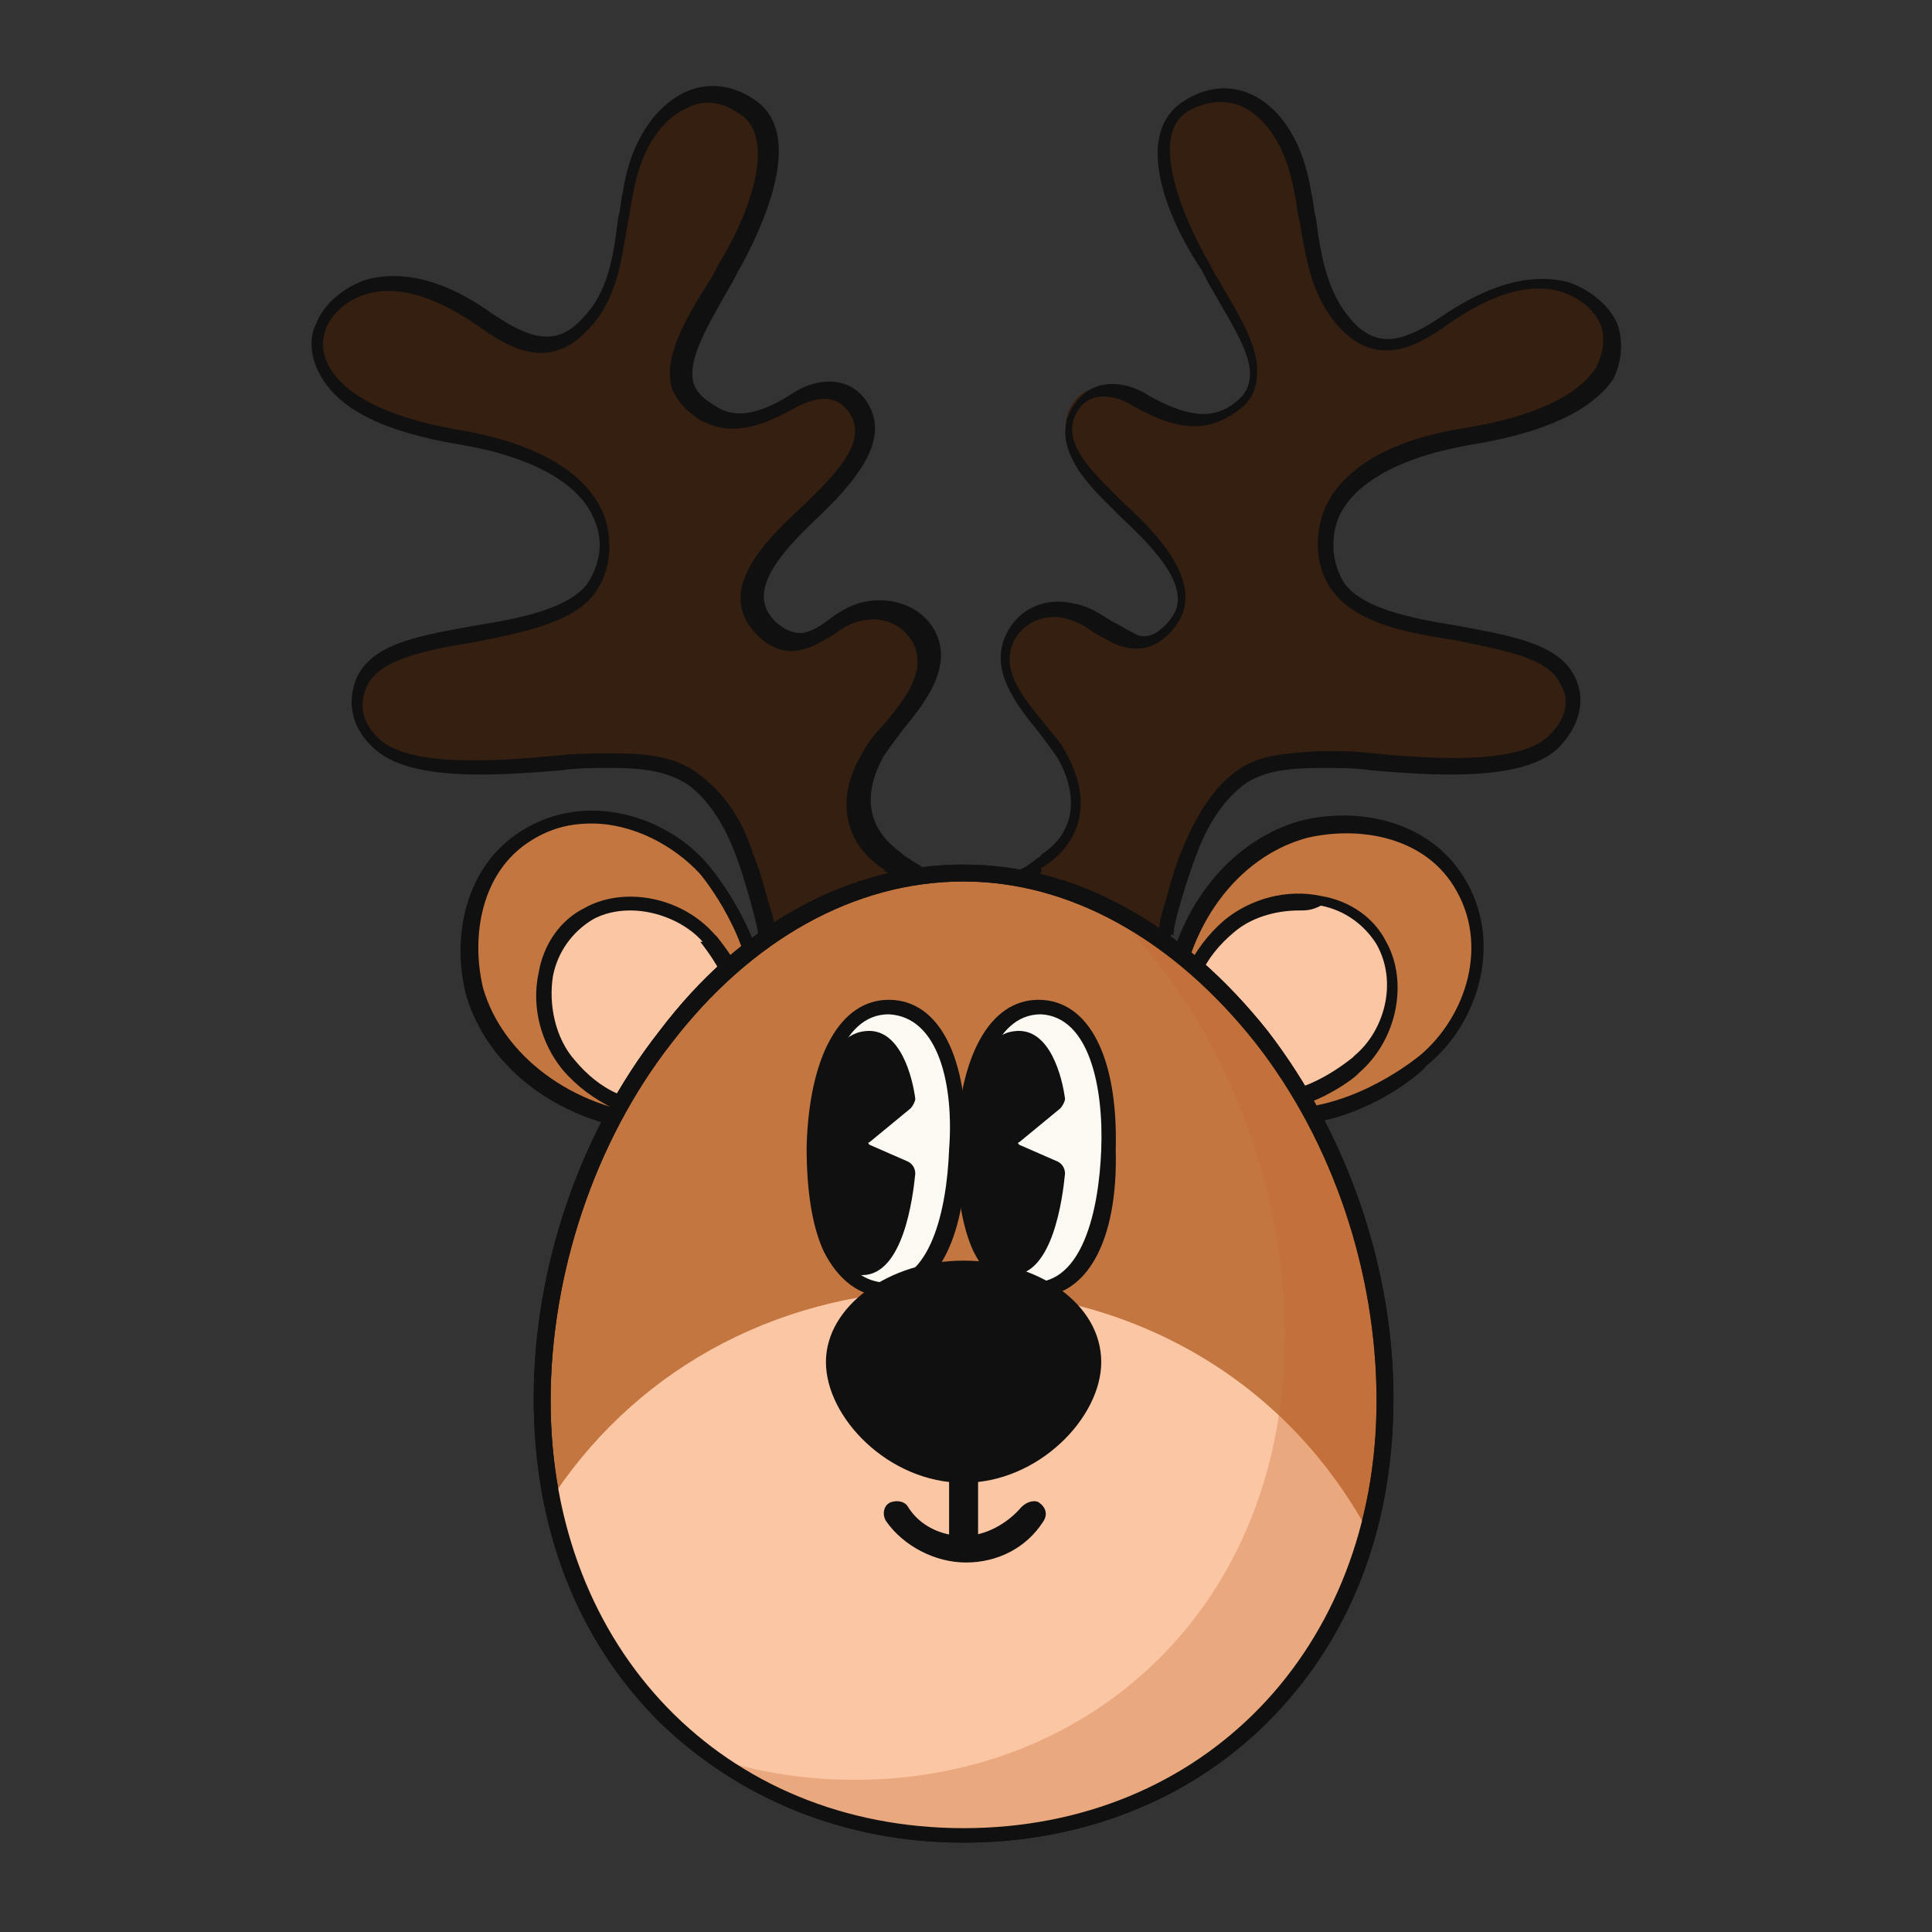 <svg xml:space="preserve" style="enable-background:new 0 0 80 80;" viewBox="0 0 80 80" y="0px" x="0px" xmlns:xlink="http://www.w3.org/1999/xlink" xmlns="http://www.w3.org/2000/svg" id="Capa_1" version="1.1">
<rect x="0" y="0" width="80" height="80" fill="#333333" stroke="none"/>
<style type="text/css">
	.st0{fill:#C37640;}
	.st1{fill:#111010;}
	.st2{fill:#FBC6A4;}
	.st3{fill:#351F11;}
	.st4{opacity:0.31;}
	.st5{fill:#C4632C;}
	.st6{fill:#FCF8F2;}
</style>
<g>
	<g>
		<g>
			<g>
				<g>
					<path d="M48.4,42c0.3-3.8,2.5-6.8,5.5-7.6c2.4-0.6,5.1,0,6.4,2.1c1.5,2.4,0.6,5.7-1.4,7.4
						c-0.4,0.3-3.1,2.5-6.3,2.3C49.4,46,48.5,42.1,48.4,42z" class="st0"></path>
				</g>
				<g>
					<path d="M53.1,46.6c-0.2,0-0.3,0-0.5,0c-2.5-0.2-3.9-2.4-4.5-4.5l0-0.1l0-0.1c0.3-3.9,2.6-7,5.7-7.9
						c2.3-0.6,5.3-0.1,6.8,2.3c1.7,2.7,0.6,6.1-1.5,7.8C58.7,44.6,56.2,46.6,53.1,46.6z M48.8,41.9c0.3,0.9,1.3,3.8,3.9,4
						c3,0.2,5.6-1.8,6.1-2.2c1.9-1.6,2.9-4.6,1.4-7c-1.3-2.1-4-2.5-6.1-2C51.2,35.5,49.1,38.4,48.8,41.9z" class="st1"></path>
				</g>
			</g>
			<g>
				<g>
					<path d="M48.7,42.8c-0.2-0.6,0.4-1.9,0.7-2.5c0.4-0.7,0.9-1.4,1.5-2c1.8-1.5,5-1.4,6.3,0.8c0.9,1.6,0.4,3.8-1,5
						c0,0,0,0-0.1,0.1c-0.3,0.2-2.2,1.8-4.4,1.6C49.4,45.6,48.8,42.9,48.7,42.8z" class="st2"></path>
				</g>
				<g>
					<path d="M52,46.1c-0.1,0-0.2,0-0.4,0c-1.8-0.1-2.8-1.7-3.2-3.2l0.3-0.1l-0.3,0.1c-0.2-0.5,0.1-1.4,0.7-2.7
						c0.4-0.8,0.9-1.5,1.6-2.1c1.1-0.9,2.6-1.3,4-1c1.2,0.2,2.2,0.9,2.7,1.9c0.9,1.6,0.5,4-1.1,5.4l-0.1,0.1
						C56,44.7,54.2,46.1,52,46.1z M53.8,37.7c-1,0-2,0.3-2.7,0.9c-0.6,0.5-1.1,1.1-1.4,1.8c-0.7,1.5-0.7,2-0.6,2.2l0,0
						c0.1,0.4,0.8,2.6,2.7,2.7c2.1,0.2,3.8-1.2,4.2-1.5l0.1-0.1c1.2-1,1.8-3,0.9-4.6c-0.5-0.8-1.3-1.4-2.3-1.6
						C54.3,37.7,54.1,37.7,53.8,37.7z" class="st1"></path>
				</g>
			</g>
		</g>
	</g>
	<g>
		<g>
			<g>
				<g>
					<path d="M27.2,46.6c-3.8-0.3-6.8-2.5-7.6-5.5c-0.6-2.4,0-5.1,2.1-6.4c2.4-1.5,5.7-0.6,7.4,1.4
						c0.3,0.4,2.5,3.1,2.3,6.3C31.2,45.5,27.4,46.5,27.2,46.6z" class="st0"></path>
				</g>
				<g>
					<path d="M27.2,46.9c-3.9-0.3-7-2.6-7.9-5.7c-0.6-2.3-0.1-5.3,2.3-6.8c2.7-1.7,6.1-0.6,7.8,1.5
						c0.4,0.5,2.6,3.3,2.4,6.5c-0.2,3.2-3.8,4.3-4.5,4.5L27.2,46.9L27.2,46.9z M24.5,34.1c-0.9,0-1.7,0.2-2.5,0.7
						c-2.1,1.3-2.5,4-2,6.1c0.8,2.8,3.7,5,7.2,5.3c0.7-0.2,3.8-1.2,4-3.9c0.2-3-1.8-5.6-2.2-6.1C27.9,35,26.2,34.1,24.5,34.1z" class="st1"></path>
				</g>
			</g>
			<g>
				<g>
					<path d="M28,46.3c-0.6,0.2-1.9-0.4-2.5-0.7c-0.7-0.4-1.4-0.9-2-1.5c-1.5-1.8-1.4-5,0.8-6.3c1.6-0.9,3.8-0.4,5,1
						c0,0,0,0,0.1,0.1c0.2,0.3,1.8,2.2,1.6,4.4C30.8,45.6,28.1,46.2,28,46.3z" class="st2"></path>
				</g>
				<g>
					<path d="M27.7,46.6c-0.5,0-1.3-0.2-2.3-0.7c-0.8-0.4-1.5-0.9-2.1-1.6c-0.9-1.1-1.3-2.6-1-4
						c0.2-1.2,0.9-2.2,1.9-2.7c1.6-0.9,4-0.5,5.4,1.1l0.1,0.1c0.3,0.4,1.9,2.3,1.7,4.6c-0.1,1.8-1.7,2.8-3.2,3.2L28,46.3l0.1,0.3
						C28,46.6,27.8,46.6,27.7,46.6z M26.1,37.7c-0.5,0-1.1,0.1-1.6,0.4c-0.8,0.5-1.4,1.3-1.6,2.3c-0.2,1.2,0.1,2.6,0.9,3.5
						c0.5,0.6,1.1,1.1,1.8,1.4c1.5,0.7,2,0.7,2.2,0.6l0,0c0.6-0.2,2.6-0.9,2.7-2.7c0.2-2.1-1.2-3.8-1.5-4.2L29.1,39
						C28.4,38.2,27.2,37.7,26.1,37.7z" class="st1"></path>
				</g>
			</g>
		</g>
	</g>
	<g>
		<path d="M20.1,13.3c1.3,0.9,2.7,1.7,4.1,0.2C25.6,12,25.6,10.2,26,8c0.5-3.2,2.7-4.9,4.9-3.6c1.8,1.2,0.5,4.5-0.6,6.4
			c-1.5,2.7-3.3,4.9-1,6.2c0.7,0.4,1.7,0.6,3.6-0.5c0.7-0.4,1.9-0.8,2.6,0.1c1.1,1.4-0.5,3-1.3,3.9s-4.1,3.3-2.7,5.1
			c0.4,0.5,1,1,1.7,0.8c0.9-0.3,1.6-1,2.5-1.2c1-0.2,2,0.2,2.4,1.1c1,1.8-1.3,3.5-2.1,4.9c-1,1.6-0.8,3.3,0.8,4.4
			c0.2,0.1,1,0.7,1.1,0.7c0,0-6.2,2.7-6.2,2.7c0.3-0.1-0.7-3.3-0.9-3.6c-0.5-1.2-1.1-2.4-2.1-3.1c-1.1-0.8-2.5-0.7-3.8-0.8
			c-1.4-0.1-7.3,1-9.2-0.7c-0.6-0.5-1.2-1.5-0.6-2.6c1.2-2.4,7.6-1.4,9.4-3.8c1.3-1.7,0.9-5.3-5.4-6.3c-5.9-0.9-6.1-3.4-5.7-4.6
			C13.8,12.3,16,10.4,20.1,13.3z" class="st3"></path>
		<path d="M30.3,39.9l1.1-1.1c0-0.5-0.7-2.8-0.9-3.3c-0.5-1.4-1.2-2.4-2-3c-0.9-0.6-2-0.7-3.1-0.7c-0.2,0-0.3,0-0.5,0
			c-0.3,0-1,0-1.7,0.1c-2.5,0.2-6.2,0.5-7.7-0.9c-0.9-0.8-1.2-1.9-0.7-3c0.7-1.4,2.7-1.7,4.9-2.1c1.9-0.3,3.8-0.7,4.6-1.7
			c0.4-0.6,0.8-1.6,0.3-2.7C24,20,22,18.9,19,18.4c-3-0.5-4.9-1.4-5.7-2.8c-0.6-1-0.4-1.9-0.2-2.2c0.2-0.6,0.9-1.4,2-1.8
			c1-0.3,2.8-0.4,5.3,1.4c1.5,1,2.6,1.4,3.7,0.2c1.1-1.1,1.3-2.6,1.5-4.2c0.1-0.3,0.1-0.7,0.2-1.1c0.3-2,1.3-3.5,2.6-4.1
			c0.9-0.4,1.9-0.3,2.8,0.3c1.9,1.2,0.9,4.3-0.5,6.9c-0.2,0.3-0.3,0.6-0.5,0.9c-0.9,1.6-1.7,2.9-1.5,3.9c0.1,0.4,0.4,0.7,0.9,1
			c0.6,0.4,1.5,0.6,3.2-0.5c0.9-0.6,2.2-0.8,3,0.2c1.2,1.6-0.4,3.3-1.2,4.2l-0.1,0.1c-0.1,0.1-0.3,0.3-0.5,0.5c-1.5,1.4-3,3-2.1,4.2
			c0.2,0.3,0.8,0.8,1.4,0.7c0.4-0.1,0.7-0.3,1.1-0.6c0.4-0.3,0.9-0.6,1.5-0.7c1.2-0.2,2.3,0.3,2.8,1.2c0.8,1.5-0.4,3-1.3,4.1
			c-0.3,0.4-0.6,0.8-0.8,1.1c-0.9,1.6-0.7,3,0.7,4c0,0,0.1,0.1,0.1,0.1c0.6,0.4,0.8,0.5,0.8,0.5c0,0-0.1,0-0.1,0l0.3,0.6
			c0,0-6,2.6-6.2,2.7c0,0,0,0,0,0L30.3,39.9z M31.6,38.7C31.6,38.7,31.5,38.7,31.6,38.7C31.5,38.7,31.5,38.7,31.6,38.7L31.6,38.7z
			 M24.8,31.2c0.1,0,0.1,0,0.2,0c0.1,0,0.3,0,0.5,0c1.2,0,2.5,0.1,3.5,0.9c0.9,0.7,1.7,1.7,2.2,3.3c0.1,0.2,0.4,1.1,0.6,1.9
			c0.2,0.6,0.3,1,0.3,1.3c0.6-0.3,2-0.9,5-2.2c-0.1-0.1-0.3-0.2-0.4-0.3c-0.1,0-0.1-0.1-0.1-0.1c-1.7-1.1-2-3-0.9-4.8
			c0.2-0.4,0.5-0.8,0.9-1.2c0.9-1.1,1.8-2.2,1.2-3.4c-0.4-0.7-1.2-1.1-2.1-0.9c-0.5,0.1-0.8,0.3-1.2,0.6c-0.4,0.2-0.8,0.5-1.3,0.6
			c-0.7,0.2-1.5-0.1-2.1-0.9c-1.4-1.8,0.9-3.9,2.2-5.1c0.2-0.2,0.4-0.4,0.5-0.5l0.1-0.1c1.1-1.1,2-2.3,1.2-3.3
			c-0.7-0.9-1.8-0.3-2.2-0.1c-2.1,1.2-3.1,0.9-3.9,0.5c-0.6-0.4-1-0.8-1.2-1.4c-0.3-1.2,0.5-2.7,1.6-4.4c0.2-0.3,0.3-0.6,0.5-0.9
			c1.3-2.2,2.2-5.1,0.7-6c-0.7-0.5-1.5-0.6-2.2-0.2c-1.1,0.5-1.9,1.8-2.2,3.6c-0.1,0.4-0.1,0.7-0.2,1.1c-0.3,1.8-0.5,3.3-1.7,4.5
			c-1.7,1.8-3.5,0.5-4.5-0.2l0,0c-2.3-1.6-3.8-1.6-4.7-1.3c-0.9,0.3-1.4,0.9-1.6,1.4c-0.1,0.3-0.3,0.9,0.2,1.7
			c0.5,0.8,1.8,1.9,5.3,2.5c4.1,0.7,5.5,2.3,6,3.5c0.4,1.1,0.3,2.4-0.4,3.3c-0.9,1.2-3,1.6-5,2c-1.9,0.3-3.9,0.7-4.4,1.8
			c-0.5,1.1,0.1,1.8,0.5,2.2c1.3,1.2,5,0.9,7.2,0.7C23.9,31.2,24.4,31.2,24.8,31.2z" class="st1"></path>
	</g>
	<g>
		<path d="M59.9,13.3c-1.3,0.9-2.7,1.7-4.1,0.2C54.4,12,54.4,10.2,54,8c-0.5-3.2-2.7-4.9-4.9-3.6
			c-1.8,1.2-0.5,4.5,0.6,6.4c1.5,2.7,3.3,4.9,1,6.2c-0.7,0.4-1.7,0.6-3.6-0.5c-0.7-0.4-1.9-0.8-2.6,0.1c-1.1,1.4,0.5,3,1.3,3.9
			s4.1,3.3,2.7,5.1c-0.4,0.5-1,1-1.7,0.8c-0.9-0.3-1.6-1-2.5-1.2c-1-0.2-2,0.2-2.4,1.1c-1,1.8,1.3,3.5,2.1,4.9
			c1,1.6,0.8,3.3-0.8,4.4c-0.2,0.1-1,0.7-1.1,0.7c0,0,6.2,2.7,6.2,2.7c-0.3-0.1,0.7-3.3,0.9-3.6c0.5-1.2,1.1-2.4,2.1-3.1
			c1.1-0.8,2.5-0.7,3.8-0.8c1.4-0.1,7.3,1,9.2-0.7c0.6-0.5,1.2-1.5,0.6-2.6c-1.2-2.4-7.6-1.4-9.4-3.8c-1.3-1.7-0.9-5.3,5.4-6.3
			c5.9-0.9,6.1-3.4,5.7-4.6C66.2,12.3,64,10.4,59.9,13.3z" class="st3"></path>
		<path d="M48.2,39.3C48.2,39.3,48.2,39.3,48.2,39.3c-0.1,0-6.1-2.6-6.2-2.7c0,0,0,0,0,0l0.3-0.6c-0.1,0-0.1,0-0.1,0
			c0.1,0,0.3-0.1,0.8-0.5c0.1,0,0.1-0.1,0.1-0.1c1.4-0.9,1.6-2.4,0.7-4c-0.2-0.3-0.5-0.7-0.8-1.1c-0.9-1.1-2.1-2.6-1.3-4.1
			c0.5-1,1.6-1.5,2.8-1.2c0.6,0.1,1,0.4,1.5,0.7c0.4,0.2,0.7,0.4,1.1,0.6c0.6,0.2,1.1-0.3,1.4-0.7c0.9-1.2-0.6-2.8-2.1-4.2
			c-0.2-0.2-0.4-0.4-0.5-0.5l-0.1-0.1c-0.9-0.9-2.5-2.6-1.2-4.2c0.8-1,2.1-0.8,3-0.2c1.8,1,2.6,0.8,3.2,0.5c0.5-0.3,0.8-0.6,0.9-1
			c0.3-1-0.6-2.3-1.5-3.9c-0.2-0.3-0.3-0.6-0.5-0.9C48,8.5,47.1,5.4,49,4.2c0.9-0.6,1.9-0.7,2.8-0.3C53.1,4.5,54,6,54.3,8
			c0.1,0.4,0.1,0.7,0.2,1.1c0.2,1.6,0.5,3.1,1.5,4.2c1.1,1.2,2.2,0.8,3.7-0.2l0,0c2.5-1.7,4.2-1.7,5.3-1.4c1.1,0.4,1.8,1.2,2,1.8
			c0.1,0.3,0.3,1.2-0.2,2.2C65.9,17,64,17.9,61,18.4C58,18.9,56,20,55.4,21.5c-0.4,1.1-0.1,2.1,0.3,2.7c0.8,1,2.7,1.4,4.6,1.7
			c2.1,0.4,4.2,0.7,4.9,2.1c0.5,1,0.2,2.1-0.7,3c-1.5,1.4-5.3,1.1-7.7,0.9c-0.7-0.1-1.3-0.1-1.7-0.1c-0.2,0-0.3,0-0.5,0
			c-1.1,0-2.3,0.1-3.1,0.7c-0.8,0.6-1.5,1.6-2,3c-0.2,0.5-1,2.9-0.9,3.3c0,0,0-0.1-0.1-0.1L48.2,39.3z M48.4,38.7
			C48.4,38.7,48.4,38.7,48.4,38.7C48.4,38.7,48.4,38.7,48.4,38.7L48.4,38.7z M42.9,36.3c3.1,1.3,4.4,1.9,5.1,2.2
			c0-0.3,0.1-0.7,0.3-1.3c0.2-0.8,0.5-1.7,0.6-1.9c0.6-1.5,1.3-2.6,2.2-3.3c1-0.8,2.3-0.8,3.5-0.9c0.2,0,0.3,0,0.5,0
			c0.4,0,1,0,1.8,0.1c2.2,0.2,5.9,0.5,7.2-0.7c0.4-0.4,1.1-1.2,0.5-2.2c-0.5-1.1-2.5-1.4-4.4-1.8c-2-0.3-4-0.7-5-2
			c-0.7-0.9-0.8-2.2-0.4-3.3c0.5-1.3,2-2.9,6-3.5c3.5-0.6,4.8-1.7,5.3-2.5c0.4-0.8,0.3-1.4,0.2-1.7c-0.2-0.5-0.7-1.1-1.6-1.4
			c-0.9-0.3-2.4-0.3-4.7,1.3c-1,0.7-2.8,2-4.5,0.2c-1.2-1.3-1.4-2.8-1.7-4.5c-0.1-0.3-0.1-0.7-0.2-1.1c-0.3-1.8-1.1-3.1-2.2-3.6
			c-0.7-0.3-1.5-0.2-2.2,0.2c-1.5,0.9-0.5,3.8,0.7,6c0.2,0.3,0.3,0.6,0.5,0.9c1,1.7,1.9,3.1,1.6,4.4c-0.1,0.6-0.5,1-1.2,1.4
			c-0.8,0.4-1.8,0.7-3.9-0.5c-0.3-0.2-1.5-0.8-2.2,0.1c-0.8,1.1,0.1,2.2,1.2,3.3l0.1,0.1c0.1,0.1,0.3,0.3,0.5,0.5
			c1.2,1.1,3.5,3.3,2.2,5.1c-0.6,0.8-1.3,1.1-2.1,0.9c-0.5-0.1-0.9-0.4-1.3-0.6c-0.4-0.3-0.8-0.5-1.2-0.6c-0.9-0.2-1.7,0.2-2.1,0.9
			c-0.6,1.2,0.3,2.3,1.2,3.4c0.3,0.4,0.7,0.8,0.9,1.2c1.1,1.9,0.8,3.7-0.9,4.8c0,0-0.1,0-0.1,0.1C43.2,36.1,43,36.2,42.9,36.3z" class="st1"></path>
	</g>
	<g>
		<path d="M57.3,58c0,11-7.8,18-17.4,18s-17.4-7-17.4-18s7.8-21.8,17.4-21.8S57.3,47,57.3,58z" class="st0"></path>
		<path d="M39.9,76.3c-4.9,0-9.3-1.8-12.6-5c-3.4-3.4-5.2-8-5.2-13.4c0-5.4,1.9-11,5.2-15.2c3.4-4.5,7.9-6.9,12.6-6.9
			s9.1,2.5,12.6,6.9c3.3,4.3,5.2,9.8,5.2,15.2c0,5.4-1.8,10-5.2,13.4C49.2,74.6,44.7,76.3,39.9,76.3z M39.9,36.5
			c-4.5,0-8.8,2.4-12.1,6.7c-3.2,4.1-5,9.6-5,14.8c0,10.3,7.2,17.7,17.1,17.7C49.8,75.7,57,68.3,57,58c0-5.3-1.8-10.7-5-14.8
			C48.6,38.9,44.3,36.5,39.9,36.5z" class="st1"></path>
	</g>
	<g>
		<path d="M56.8,63.7C54.6,71.4,47.9,76,40.1,76c-8.5,0-15.5-5.4-17.1-14.2c3.6-5.3,9.5-8.4,16.3-8.4
			C46.9,53.4,53.4,57.2,56.8,63.7z" class="st2"></path>
	</g>
	<g class="st4">
		<g>
			<path d="M57.3,58c0,11-7.8,18-17.4,18c-3.8,0-7.4-1.1-10.3-3.2c1.8,0.6,3.8,0.9,5.8,0.9c9.8,0,17.8-7.2,17.8-18.4
				c0-6.8-2.9-13.5-7.4-17.8C52.5,40.9,57.3,49.4,57.3,58z" class="st5"></path>
		</g>
	</g>
	<g>
		<path d="M39.9,76.3c-4.9,0-9.3-1.8-12.6-5c-3.4-3.4-5.2-8-5.2-13.4c0-5.4,1.9-11,5.2-15.2c3.4-4.5,7.9-6.9,12.6-6.9
			s9.1,2.5,12.6,6.9c3.3,4.3,5.2,9.8,5.2,15.2c0,5.4-1.8,10-5.2,13.4C49.2,74.6,44.7,76.3,39.9,76.3z M39.9,36.5
			c-4.5,0-8.8,2.4-12.1,6.7c-3.2,4.1-5,9.6-5,14.8c0,10.3,7.2,17.7,17.1,17.7C49.8,75.7,57,68.3,57,58c0-5.3-1.8-10.7-5-14.8
			C48.6,38.9,44.3,36.5,39.9,36.5z" class="st1"></path>
	</g>
	<g>
		<g>
			<g>
				
					<ellipse ry="3" rx="5.8" cy="47.5" cx="36.8" class="st6" transform="matrix(1.859288e-02 -1 1 1.859288e-02 -11.434 83.414)"></ellipse>
				<path d="M36.7,53.7C36.7,53.7,36.7,53.7,36.7,53.7c-1.1,0-2-0.7-2.6-1.9c-0.5-1.1-0.7-2.6-0.7-4.3
					c0.1-3.8,1.4-6.1,3.4-6.1c0,0,0,0,0,0c2.1,0,3.3,2.4,3.2,6.2C40,51.4,38.7,53.7,36.7,53.7z M36.8,42c-2,0-2.7,2.9-2.8,5.5v0
					c0,1.6,0.2,3,0.6,4c0.5,1,1.1,1.5,1.9,1.6c0,0,0,0,0,0c2,0,2.7-2.9,2.8-5.5C39.5,45,38.9,42.1,36.8,42C36.9,42,36.9,42,36.8,42z" class="st1"></path>
			</g>
			<g>
				<path d="M34,50.3c0,0,0.4,2.5,1.7,2.5c1.7,0,2.1-3.2,2.2-4.2c0-0.2-0.1-0.4-0.3-0.5L36,47.4c0,0-0.1-0.1,0-0.1
					l1.7-1.4c0.1-0.1,0.2-0.3,0.2-0.4c-0.1-0.8-0.6-3-2.1-2.8C34,42.9,33.3,46.3,34,50.3z" class="st1"></path>
			</g>
		</g>
		<g>
			<g>
				
					<ellipse ry="3" rx="5.8" cy="47.5" cx="43" class="st6" transform="matrix(1.859288e-02 -1 1 1.859288e-02 -5.327 89.636)"></ellipse>
				<path d="M42.9,53.7C42.9,53.7,42.9,53.7,42.9,53.7c-1.1,0-2-0.7-2.6-1.9c-0.5-1.1-0.7-2.6-0.7-4.3
					c0.1-3.8,1.4-6.1,3.4-6.1c0,0,0,0,0,0c2.1,0,3.3,2.4,3.2,6.2C46.3,51.4,45,53.7,42.9,53.7z M43.1,42c-2,0-2.7,2.9-2.8,5.5v0
					c0,1.6,0.2,3,0.6,4c0.5,1,1.1,1.5,1.9,1.6c0,0,0,0,0,0c2,0,2.7-2.9,2.8-5.5C45.7,45,45.1,42.1,43.1,42C43.1,42,43.1,42,43.1,42z" class="st1"></path>
			</g>
			<g>
				<path d="M40.2,50.3c0,0,0.4,2.5,1.7,2.5c1.7,0,2.1-3.2,2.2-4.2c0-0.2-0.1-0.4-0.3-0.5l-1.6-0.7c0,0-0.1-0.1,0-0.1
					l1.7-1.4c0.1-0.1,0.2-0.3,0.2-0.4c-0.1-0.8-0.6-3-2.1-2.8C40.2,42.9,39.6,46.3,40.2,50.3z" class="st1"></path>
			</g>
		</g>
	</g>
	<g>
		<g>
			<path d="M45.6,56.4c0,2.3-2.6,5-5.7,5s-5.7-2.7-5.7-5c0-2.3,2.6-4.2,5.7-4.2S45.6,54,45.6,56.4z" class="st1"></path>
		</g>
		<g>
			<rect height="3.6" width="1.2" class="st1" y="60.7" x="39.3"></rect>
		</g>
		<g>
			<g>
				<path d="M40,64.7C40,64.7,39.9,64.7,40,64.7c-1.3,0-2.6-0.7-3.3-1.7c-0.2-0.3-0.1-0.7,0.2-0.8l0,0
					c0.3-0.1,0.6,0,0.7,0.2c0.5,0.8,1.4,1.2,2.3,1.2c0.9,0,1.8-0.5,2.4-1.2c0.2-0.2,0.5-0.3,0.7-0.2l0,0c0.3,0.2,0.4,0.5,0.2,0.8
					C42.5,64.1,41.3,64.7,40,64.7z" class="st1"></path>
			</g>
		</g>
	</g>
</g>
</svg>
